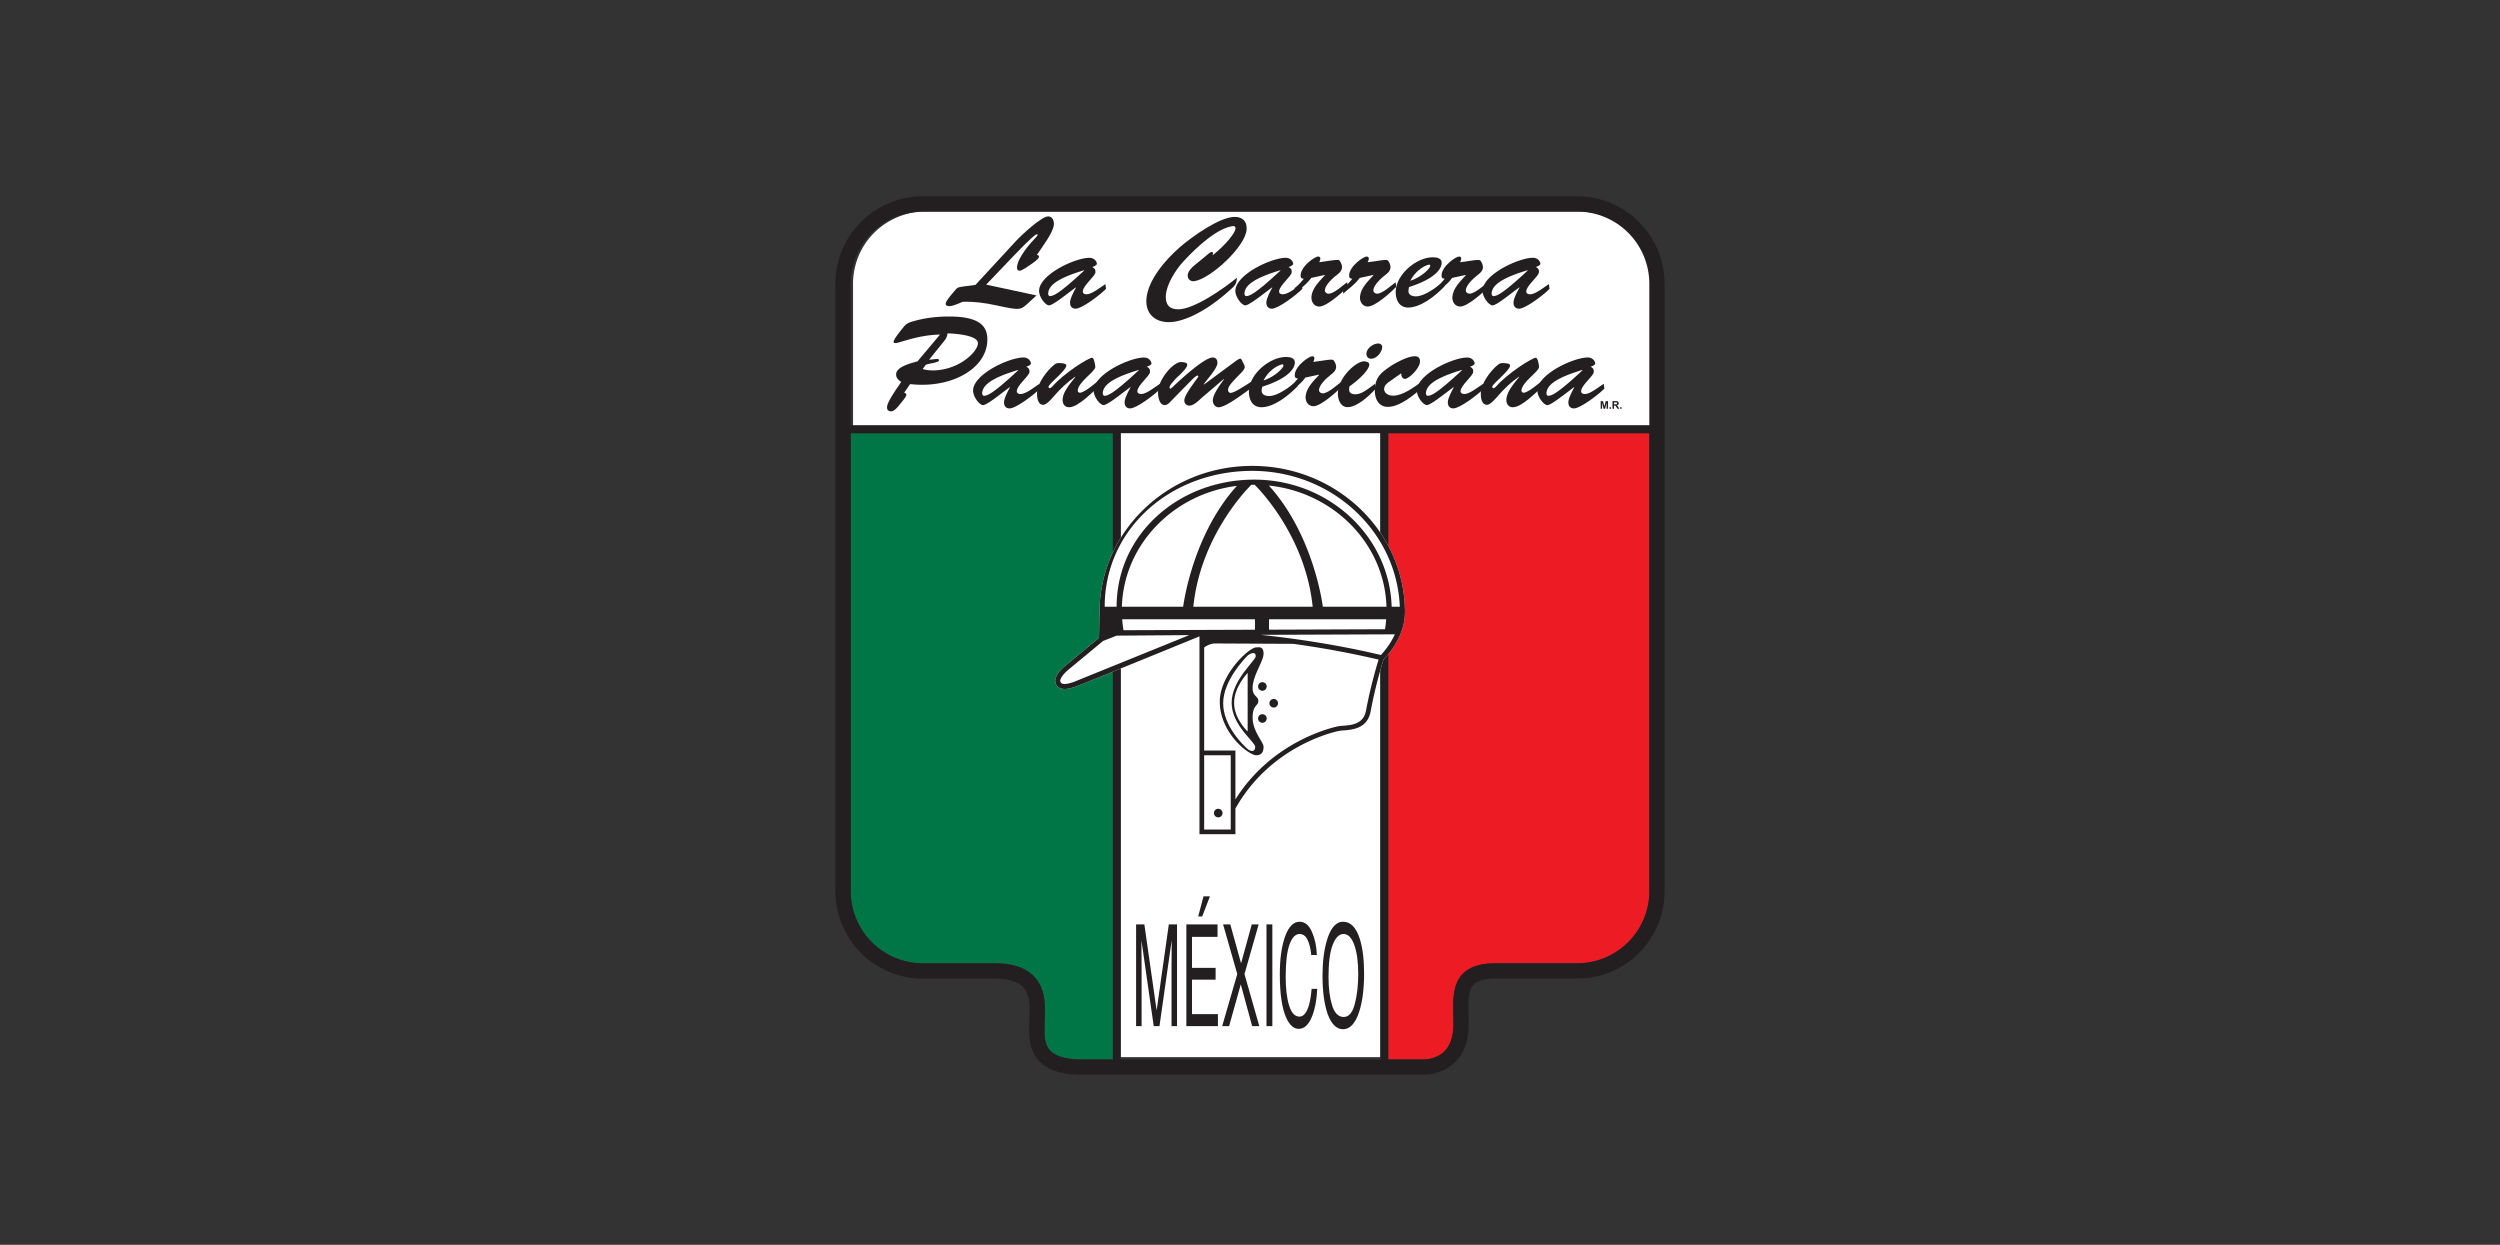 <svg xmlns="http://www.w3.org/2000/svg" viewBox="0 0 241 120" xmlns:v="https://vecta.io/nano"><rect x="0" y="0" width="241" height="120" fill="#333333" stroke="none"/><path d="M159.221 41.008H82.233v-13.66a6.96 6.96 0 0 1 6.951-6.95h63.085a6.96 6.96 0 0 1 6.951 6.95v13.66zm-51.187.529h25.032v60.37h-25.032z" fill="#fff"/><path d="M101.268 101.3c-.594-.601-.585-1.507-.576-2.307l.002-.268.018-.524c.054-1.134.134-2.846-1.029-4.065-.805-.845-2.065-1.272-3.745-1.272h-6.979a6.96 6.96 0 0 1-6.951-6.951v-44.15h25.274v60.371h-2.955c-1.483 0-2.512-.281-3.058-.832z" fill="#007647"/><path d="M159.007 85.912a6.96 6.96 0 0 1-6.95 6.951h-7.883c-1.452 0-2.482.33-3.147 1.009-.979.998-.949 2.464-.918 4.015l.011.838c0 1.178-.3 2.067-.892 2.643-.811.787-1.949.764-1.961.764h-.026-3.408V41.761h25.174v44.15z" fill="#ed1c24"/><path d="M152.043 18.921H88.958a8.44 8.44 0 0 0-8.428 8.427v58.564a8.44 8.44 0 0 0 8.428 8.428h6.979c1.261 0 2.162.275 2.677.815.727.762.666 2.041.622 2.976l-.02.594-.001.252c-.01.925-.025 2.323 1.002 3.361.846.855 2.19 1.269 4.108 1.269h32.897c.226.005 1.797-.007 3.002-1.164.901-.864 1.358-2.115 1.358-3.718l-.012-.867c-.026-1.286-.047-2.397.496-2.952.369-.376 1.072-.566 2.092-.566h7.883a8.44 8.44 0 0 0 8.427-8.428V27.348a8.44 8.44 0 0 0-8.427-8.427zM101.267 101.3c-.593-.601-.584-1.507-.576-2.307l.002-.268.018-.524c.054-1.134.134-2.846-1.029-4.065-.805-.845-2.065-1.272-3.745-1.272h-6.979a6.96 6.96 0 0 1-6.951-6.951v-44.15h25.274v60.371h-2.956c-1.483 0-2.511-.281-3.058-.832zm31.8-59.539v60.371h-25.032V41.761h25.032zm25.927 44.15a6.96 6.96 0 0 1-6.95 6.951h-7.883c-1.452 0-2.481.33-3.147 1.009-.979.998-.949 2.464-.917 4.015l.01.838c0 1.178-.301 2.067-.892 2.643-.811.787-1.949.764-1.96.764h-.027-3.407V41.761h25.173v44.15zm0-44.904H82.007v-13.66a6.96 6.96 0 0 1 6.951-6.95h63.086a6.96 6.96 0 0 1 6.95 6.95v13.66z" fill="#231f20"/><path d="M120.714 44.911c-8.117 0-14.72 6.328-14.72 14.106 0-.004-.039 1.978-.048 2.472l-3.178 2.634c-.116.089-1.04.821-1.04 1.517 0 .119.027.238.089.351.384.696 1.362.37 1.833.213.558-.186 10.151-4.111 11.979-4.859v19.072h3.466v-2.494l.009.005c3.329-5.918 9.278-7.321 9.946-7.463a4.26 4.26 0 0 1 .474-.052c.858-.069 2.294-.182 2.603-1.823.484-2.581 1.111-4.59 1.246-5.011.01-.009.023-.019.032-.029l.058-.064c1.63-1.79 1.973-3.418 1.973-4.469 0-7.777-6.604-14.106-14.721-14.106z" fill="#fff"/><g fill="#231f20"><path d="M92.517 29.218c-.302.098-.662.294-.994.294-.172 0-.377-.037-.359-.258.023-.282.656-.969.861-1.214.122-.148.22-.295.408-.344.525-.123 1.079-.135 1.602-.233l3.921-4.246c.485-.528 2.44-2.356 3.09-2.356.417 0 .578.441.548.798-.065.785-1.19 2.221-1.64 2.92.098.012.218.037.207.172-.018.221-.565.589-.746.712-.221.147-.887.638-1.12.638-.221 0-.267-.184-.252-.368.076-.92 1.242-2.258 1.885-2.921.108-.111.13-.233.044-.233-.159 0-.728.491-2.219 2.049l-2.686 2.81 4.847 1.043-.704.65c-.85.785-.803.81-3.166.307-1.061-.233-2.141-.381-3.249-.344l-.28.122z"/><path d="M102.494 28.617c-.248.184-1.086.822-1.368.822-.344 0-.989-.81-.96-1.448.078-1.534 3.398-3.104 4.825-3.142.565-.012.761.442.749.589s-.342.27-.454.307c.225.098.336.233.314.503-.032.393-1.171 1.251-1.218 1.828-.017.209.16.295.356.295.515 0 1.266-.626 1.824-.982l.061.454c-.577.601-2.33 1.915-2.931 1.915-.405 0-.565-.295-.536-.651.032-.393.381-1.043.568-1.375l-.022-.024-1.204.908zm-1.458-.319c.007.061.038.282.225.245.25-.049.627-.012 3.259-2.466l-.022-.025c-2.994.896-3.412 1.644-3.461 2.246zm15.103-3.535c.093-.086.531-.479.666-.479.122 0 .177.086.099.282l.022.024c1.276-1.031 2.14-2.135 2.174-2.54.017-.208-.111-.295-.311-.245-.226.062-1.629.111-4.644 3.326-.942 1.006-1.68 2.368-1.757 3.301-.072.871.302 1.387 1.186 1.387 1.546 0 4.412-2.013 5.663-3.044-.015.626-.225.798-.728 1.24-2.584 2.307-4.682 3.043-5.835 3.043-1.362 0-2.274-.847-2.158-2.258.149-1.804 1.818-3.743 3.181-4.933 1.125-.994 3.864-2.958 5.325-2.958.737 0 1.182.393 1.155 1.166-.051 1.656-3.476 4.798-5.042 5.031-.36.049-.671-.197-.639-.589.03-.368.393-.736.669-.957l.973-.798zm5.278 3.854c-.248.184-1.086.822-1.368.822-.344 0-.989-.81-.96-1.448.078-1.534 3.398-3.104 4.825-3.142.565-.012.76.442.749.589s-.343.27-.454.307c.224.098.337.233.314.503-.032.393-1.171 1.251-1.218 1.828-.017.209.16.295.356.295.515 0 1.266-.626 1.824-.982l.061.454c-.576.601-2.33 1.915-2.931 1.915-.404 0-.564-.295-.535-.651.032-.393.381-1.043.567-1.375l-.022-.024-1.204.908zm-1.458-.319c.007.061.038.282.225.245.25-.049.627-.012 3.259-2.466l-.022-.025c-2.995.896-3.412 1.644-3.461 2.246z"/><path d="M126.404 26.788c-.485.675-1.028.994-1.599 1.522l-.004-.54c.34-.258.623-.565.884-.896-.256-.024-.322-.123-.3-.38.072-.883 1.397-1.767 1.691-1.767.123 0 .214.099.205.209a.88.88 0 0 1-.115.344c1.167-.16 1.855-.307 1.965-.16.165.233.235.429.242.65-.032.381-.281.565-.582.798-.382.307-1.032.908-1.072 1.399-.017.196.167.344.352.344.526 0 1.366-.798 1.797-1.104l.048.454c-.509.528-2.034 1.89-2.733 1.89-.515 0-.795-.479-.756-.945.069-.834.76-1.485 1.299-2.074l-.023-.025-1.298.283z"/><path d="M131.078 26.788c-.484.675-1.028.994-1.598 1.522l-.005-.54c.341-.258.624-.565.885-.896-.257-.024-.322-.123-.3-.38.072-.883 1.396-1.767 1.691-1.767.123 0 .213.099.204.209-.009.123-.055.233-.114.344 1.167-.16 1.854-.307 1.964-.16.166.233.236.429.242.65-.031.381-.28.565-.581.798-.382.307-1.032.908-1.073 1.399-.017.196.168.344.353.344.526 0 1.366-.798 1.797-1.104l.048.454c-.51.528-2.034 1.89-2.733 1.89-.515 0-.795-.479-.756-.945.069-.834.761-1.485 1.299-2.074l-.023-.025-1.299.283z"/><path d="M139.231 27.623c-.82.871-2.266 2.025-3.48 2.025-.896 0-1.248-.798-1.204-1.607.083-1.608 1.998-3.253 3.593-3.24.392 0 .875.098.834.589-.049.602-.725 1.51-3.146 2.283l-.046.27c-.075.466.317.626.708.626.873 0 1.977-.896 2.67-1.411l.072.466zm-1.358-1.976c.007-.086-.048-.159-.136-.135-.626.16-1.387.749-1.786 1.559 1.111-.368 1.917-1.215 1.922-1.424z"/><path d="M139.987 26.788c-.485.675-1.027.994-1.598 1.522l-.005-.54c.341-.258.624-.565.885-.896-.256-.024-.322-.123-.3-.38.072-.883 1.396-1.767 1.691-1.767.123 0 .213.099.205.209-.011.123-.056.233-.115.344 1.167-.16 1.854-.307 1.965-.16.165.233.235.429.241.65-.031.381-.28.565-.581.798-.382.307-1.032.908-1.072 1.399-.017.196.167.344.352.344.526 0 1.366-.798 1.797-1.104l.048.454c-.509.528-2.034 1.89-2.733 1.89-.516 0-.795-.479-.757-.945.07-.834.761-1.485 1.3-2.074l-.023-.025-1.299.283z"/><path d="M145.248 28.617c-.248.184-1.087.822-1.368.822-.344 0-.989-.81-.96-1.448.077-1.534 3.398-3.104 4.824-3.142.564-.012.761.442.748.589s-.341.27-.454.307a.44.44 0 0 1 .314.503c-.032.393-1.17 1.251-1.218 1.828-.017.209.16.295.357.295.515 0 1.266-.626 1.823-.982l.061.454c-.577.601-2.33 1.915-2.931 1.915-.404 0-.565-.295-.535-.651.032-.393.381-1.043.568-1.375l-.024-.024-1.204.908zm-1.459-.319c.008.061.039.282.226.245.25-.049.626-.012 3.26-2.466l-.023-.025c-2.995.896-3.412 1.644-3.463 2.246zm-56.63 9.562c.108.025.226.086.215.221-.013.16-.354.565-.708.994-.178.221-.465.577-.772.577-.294 0-.403-.172-.38-.442.044-.54 1.026-1.877 1.363-2.393-.279-.184-.519-.405-.487-.785.059-.712 1.534-1.043 2.063-1.202l2.164-2.577c-2.15.037-3.921.822-4.289.822-.073 0-.195-.012-.187-.123.024-.294.814-1.24 1.033-1.509.246-.307.622-.405.974-.503 1.093-.307 2.232-.429 3.336-.429 3.044 0 3.809.982 3.684 2.503-.216 2.614-3.546 4.455-7.437 4.013l-.572.834zm2.411-3.19c.454 0 .971-.172.952.061-.02.246-1.068.307-1.276.442l-.303.405a3.76 3.76 0 0 0 1.254.122c2.416-.135 4.144-1.89 4.073-2.663-.073-.749-2.368-.896-2.933-.896-.04.332-.126.491-.332.749l-1.435 1.78zm6.566 3.559c-.248.184-1.086.822-1.369.822-.344 0-.988-.809-.96-1.448.077-1.534 3.398-3.105 4.824-3.142.566-.012.761.442.749.589s-.342.27-.455.307c.225.098.337.233.314.503-.033.393-1.171 1.252-1.219 1.829-.017.208.16.295.356.295.516 0 1.267-.626 1.823-.982l.061.454c-.577.601-2.33 1.914-2.931 1.914-.405 0-.565-.295-.536-.65.032-.393.381-1.043.568-1.375l-.023-.024-1.204.908zm-1.458-.319c.007.061.038.282.225.245.249-.049.627-.012 3.259-2.466l-.023-.025c-2.994.896-3.412 1.644-3.462 2.246z"/><path d="M105.987 36.633l.053.54c-.698.577-2.086 2.086-2.982 2.086-.466 0-.655-.393-.62-.81.061-.736.79-1.546 1.23-2.111l-.023-.025c-.755.528-1.434 1.166-2.045 1.877-.203.233-.707.835-1.038.835-.54 0-.611-.773-.589-1.191.033-.846.909-2.086 1.67-2.687.171-.135.282-.147.491-.147.734.025.659.196.653.27-.04.478-1.688 1.718-1.712 2.013-.006.074.05.135.123.135.086 0 .206-.11.26-.172 1.085-1.252 3.468-2.761 3.823-2.761.049 0 .118.061.178.233.058.184.114.405.129.663-.04.479-1.626 1.411-1.696 2.258-.009.11.08.221.203.221.294 0 .87-.429 1.105-.613l.788-.614z"/><path d="M107.757 38.229c-.248.184-1.086.822-1.369.822-.344 0-.989-.809-.961-1.448.078-1.534 3.398-3.105 4.825-3.142.565-.012.761.442.749.589s-.341.27-.454.307c.225.098.336.233.314.503-.032.393-1.171 1.252-1.219 1.829-.017.208.16.295.356.295.516 0 1.267-.626 1.823-.982l.061.454c-.577.601-2.33 1.914-2.931 1.914-.405 0-.565-.295-.536-.65.032-.393.381-1.043.568-1.375l-.022-.024-1.204.908zm-1.458-.319c.007.061.038.282.225.245.25-.049.627-.012 3.26-2.466l-.023-.025c-2.994.896-3.412 1.644-3.462 2.246z"/><path d="M115.873 38.327c-.305.27-.788.773-1.205.773a.48.48 0 0 1-.498-.515c.017-.356.358-.921 1.256-2.135.027-.025.083-.123.086-.16.004-.049-.03-.086-.079-.086-.122 0-.417.294-.51.38l-2.077 2.123c-.148.159-.336.343-.556.343-.589 0-.682-.957-.646-1.398.112-1.203 1.548-2.847 2.276-2.749.182.024.55.024.529.283-.02.245-.394.613-.556.785-.242.258-.53.479-.737.749-.151.184-.387.381-.409.638-.002.024.028.11.077.11.061 0 .222-.159.261-.196.653-.626 3.018-2.81 3.815-2.81.331 0 .483.245.457.565-.044.54-.998 1.534-1.307 2.012l.023.025 2.901-2.148c.131-.098.458-.344.605-.344.098 0 .197.295.229.344.075.135.195.319.181.491-.017.209-.285.479-.432.626-1.044 1.055-1.134 1.252-1.17 1.534-.025.147.119.344.269.307.263-.061.397-.061 1.992-1.092l.026.577c-.614.454-2.5 1.902-3.188 1.902-.368 0-.597-.356-.567-.712.051-.613.724-1.484 1.072-1.988l-.022-.024-2.099 1.792z"/><path d="M125.08 37.235c-.82.871-2.266 2.024-3.48 2.024-.896 0-1.248-.797-1.206-1.607.083-1.608 1.999-3.252 3.593-3.24.393 0 .875.098.835.589-.049.601-.725 1.509-3.146 2.282l-.047.27c-.074.466.317.626.709.626.873 0 1.977-.896 2.67-1.411l.072.467zm-1.358-1.976c.007-.086-.048-.16-.136-.135-.628.16-1.387.749-1.786 1.558 1.11-.368 1.917-1.215 1.922-1.423z"/><path d="M125.836 36.4c-.484.675-1.026.994-1.597 1.522l-.006-.54c.342-.258.624-.565.885-.896-.257-.024-.322-.123-.3-.381.073-.883 1.397-1.767 1.692-1.767.123 0 .213.098.203.208-.009.123-.055.233-.113.344 1.166-.16 1.853-.307 1.963-.16.166.233.236.43.243.65-.032.381-.281.565-.582.798-.382.307-1.032.908-1.073 1.399-.015.196.168.344.353.344.527 0 1.366-.798 1.797-1.105l.048.454c-.51.528-2.033 1.89-2.733 1.89-.515 0-.794-.478-.756-.945.069-.834.761-1.485 1.3-2.074l-.024-.025-1.299.282z"/><path d="M132.62 37.468c-.608.675-1.779 1.78-2.712 1.78-.724 0-.987-.835-.935-1.46.123-1.497 1.778-2.957 2.514-2.957.21 0 .535.073.512.343-.051.613-1.355 1.706-1.901 2.062-.14.503.023.773.586.773.65 0 1.342-.65 1.862-1.006l.073.466zm-.897-3.412c.042-.503.667-.945 1.146-.945.222 0 .393.16.375.381-.041.491-.545 1.092-1.073 1.092-.294 0-.471-.233-.447-.528z"/><path d="M133.98 36.756c-.287.196-.521.38-.55.724-.023.283.24.663.878.663.933 0 2.07-.859 2.829-1.411l.108.479c-.814.798-2.289 2.013-3.456 2.013-.945 0-1.325-.883-1.25-1.792.085-1.031.485-1.411 1.332-2.012.586-.417 1.819-1.08 2.507-1.08.381 0 .535.196.505.564-.057.675-1.104 1.62-1.434 1.62-.284 0-.381-.307-.374-.54l-1.095.773z"/><path d="M138.913 38.229c-.248.184-1.087.822-1.368.822-.344 0-.988-.809-.961-1.448.078-1.534 3.399-3.105 4.825-3.142.565-.012.76.442.748.589s-.341.27-.453.307c.225.098.337.233.314.503-.032.393-1.172 1.252-1.219 1.829-.017.208.159.295.356.295.516 0 1.266-.626 1.824-.982l.062.454c-.577.601-2.331 1.914-2.932 1.914-.406 0-.564-.295-.536-.65.034-.393.382-1.043.568-1.375l-.022-.024-1.205.908zm-1.458-.319c.008.061.038.282.225.245.25-.049.627-.012 3.259-2.466l-.022-.025c-2.994.896-3.413 1.644-3.462 2.246z"/><path d="M148.764 36.633l.054.54c-.698.577-2.086 2.086-2.982 2.086-.466 0-.655-.393-.62-.81.061-.736.79-1.546 1.229-2.111l-.023-.025c-.755.528-1.433 1.166-2.044 1.877-.203.233-.707.835-1.038.835-.54 0-.612-.773-.59-1.191.035-.846.91-2.086 1.67-2.687.171-.135.283-.147.491-.147.734.025.659.196.653.27-.04.478-1.689 1.718-1.713 2.013-.006.074.05.135.124.135.086 0 .206-.11.26-.172 1.086-1.252 3.468-2.761 3.823-2.761.049 0 .118.061.178.233.058.184.114.405.129.663-.04.479-1.626 1.411-1.696 2.258-.009.11.081.221.203.221.295 0 .87-.429 1.106-.613l.787-.614z"/><path d="M150.535 38.229c-.249.184-1.087.822-1.369.822-.344 0-.989-.809-.961-1.448.078-1.534 3.399-3.105 4.825-3.142.565-.012.761.442.749.589s-.341.27-.454.307c.226.098.336.233.314.503-.032.393-1.171 1.252-1.218 1.829-.017.208.16.295.356.295.515 0 1.267-.626 1.824-.982l.061.454c-.576.601-2.33 1.914-2.931 1.914-.405 0-.564-.295-.535-.65.032-.393.382-1.043.567-1.375l-.022-.024-1.204.908zm-1.459-.319c.008.061.039.282.226.245.25-.049.626-.012 3.259-2.466l-.023-.025c-2.994.896-3.412 1.644-3.462 2.246zm5.23 1.492v-.733h.222l.133.5.13-.5h.224v.733h-.138v-.577l-.146.577h-.143l-.143-.577-.001.577h-.138zm.852 0v-.14h.141v.14h-.141zm.286 0v-.733h.311c.079 0 .136.006.17.02a.17.17 0 0 1 .087.07.21.21 0 0 1 .031.115c0 .055-.016.101-.048.136s-.08.059-.145.068a.33.33 0 0 1 .08.061.96.96 0 0 1 .084.119l.089.143h-.176l-.107-.16-.078-.108c-.014-.015-.03-.025-.045-.031s-.041-.008-.075-.008h-.03v.306h-.148zm.148-.424h.109a.57.57 0 0 0 .133-.009.08.08 0 0 0 .042-.031c.01-.015.015-.033.015-.055s-.006-.044-.02-.059-.031-.025-.056-.029a1.76 1.76 0 0 0-.107-.002h-.116v.185zm.59.424v-.14h.14v.14h-.14zm-38.331 38.979c0 .229-.186.414-.414.414s-.414-.186-.414-.414.185-.415.414-.415.414.186.414.415zm4.257-9.118c0 .23-.186.414-.414.414s-.415-.185-.415-.414.185-.413.415-.413.414.185.414.413zm0-3.088c0 .228-.186.413-.414.413s-.415-.186-.415-.413.185-.414.415-.414.414.185.414.414zm1.093 1.619c0 .229-.186.415-.415.415s-.414-.187-.414-.415.185-.414.414-.414.415.186.415.414zm-2.487-22.883c-8.117 0-14.72 6.328-14.72 14.106a2972.9 2972.9 0 0 0-.048 2.472l-3.178 2.634c-.116.089-1.04.821-1.04 1.517a.72.72 0 0 0 .089.351c.384.696 1.362.37 1.833.213.558-.186 10.151-4.111 11.979-4.859v19.072h3.466v-2.494l.009.005c3.329-5.918 9.278-7.321 9.946-7.463a4.26 4.26 0 0 1 .474-.052c.858-.069 2.294-.182 2.603-1.823.484-2.581 1.111-4.59 1.246-5.011.01-.009.023-.019.032-.029l.058-.064c1.63-1.79 1.973-3.418 1.973-4.469 0-7.777-6.604-14.106-14.721-14.106zm0 .482c7.667 0 13.936 5.828 14.227 13.096h-.786c-.197-6.788-6.066-12.253-13.252-12.253-7.311 0-13.262 5.303-13.262 12.253h-1.149c0-7.516 6.371-13.096 14.222-13.096zm-.088 1.344l.276-.007c.015 0 .029.001.044.001.758.743 4.938 5.252 5.594 11.757h-11.503c.655-6.488 4.813-10.99 5.588-11.752zm-6.571 11.752h-5.906c.181-5.982 4.953-10.888 11.084-11.651-4.11 4.556-5.075 10.895-5.177 11.651zm19.575 1.206a11.93 11.93 0 0 1-.114.963l-11.182.042v-1.005h11.296zm-6.107-1.206c-.102-.758-1.07-7.124-5.205-11.682 6.252.658 11.154 5.618 11.338 11.682h-6.133zm-24.027 7.256c-.749.25-1.124.253-1.257.013-.164-.299.398-.928.829-1.259.007-.005 3.27-2.71 3.27-2.71l1.303-.512 7.006-.053-11.151 4.521zm4.81-4.992a12.42 12.42 0 0 1-.13-1.058h12.802v1.01l-12.672.048zm10.337 19.212h-2.562v-7.159h2.562v7.159zm13.038-11.458c-.243 1.3-1.37 1.389-2.193 1.454-.206.017-.384.031-.531.062-.663.139-6.381 1.489-9.862 7.037v-4.707h-3.014v-9.932c.161-.124.571-.391 1.093-.391l7.494.037a89.4 89.4 0 0 1 8.229 1.518 45.21 45.21 0 0 0-1.215 4.921zm1.34-5.243zm.099-.121c-4.272-1.017-8.426-1.607-11.589-1.945l12.932-.049c-.28.616-.703 1.289-1.343 1.994zm-12.017-.736c-.704 0-3.516 2.638-3.516 5.225 0 3.026 2.787 5.174 3.515 5.174.678 0 .704-.577.704-.829 0-.426-1.055-1.481-1.055-2.788 0-1.255.553-1.13.553-1.608s-.553-.451-.553-1.231c0-1.23 1.055-2.587 1.055-3.34s-.502-.603-.703-.603z"/></g><g fill="#fff"><path d="M121.052 63.259c0 .423-2.322 2.292-2.322 4.485s2.271 3.762 2.271 4.26-.433.474-.765.175-2.323-2.167-2.323-4.386 2.17-4.411 2.348-4.584.791-.498.791.05z"/><path d="M120.274 64.868s-1.306 1.331-1.306 2.888 1.306 2.764 1.306 2.764v-5.652z"/></g><path d="M109.52 89.114h.796l1.184 8.293 1.175-8.293h.791v9.808h-.53v-5.786l.007-.995.007-1.489-1.178 8.27h-.553l-1.184-8.27v.301l.007 1.098.007 1.085v5.786h-.53v-9.808zm4.844 0h3.007v1.201h-2.463V93.3h2.277v1.142h-2.277v3.32h2.499v1.16h-3.043v-9.808zm2.274-2.705l-.746 1.936h-.385l.511-1.936h.62zm1.848 12.513h-.669l1.456-5.025-1.367-4.783h.695l1.038 3.752 1.03-3.752h.665l-1.367 4.788 1.431 5.02h-.69l-1.097-4.032-1.127 4.032zm3.603-9.808h.565v9.808h-.565v-9.808zm4.385.725c.284.653.442 1.394.473 2.224h-.543c-.061-.622-.182-1.116-.364-1.481s-.435-.545-.763-.545c-.4 0-.723.337-.968 1.013s-.369 1.71-.369 3.104c0 1.144.11 2.07.332 2.78s.552 1.067.992 1.067c.404 0 .712-.375.924-1.121.112-.394.196-.913.252-1.551h.543c-.049 1.031-.207 1.893-.477 2.59-.323.841-.757 1.263-1.306 1.263-.472 0-.869-.345-1.191-1.036-.422-.91-.634-2.32-.634-4.223 0-1.448.159-2.631.476-3.557.344-1.008.818-1.51 1.422-1.51.515 0 .915.329 1.201.982zm4.615.687c.273.869.41 1.98.41 3.333 0 1.463-.157 2.68-.467 3.652-.366 1.139-.888 1.707-1.565 1.707-.633 0-1.131-.499-1.493-1.497-.322-.959-.484-2.173-.484-3.644 0-1.327.138-2.461.415-3.405.355-1.209.879-1.816 1.573-1.816.727 0 1.263.558 1.613 1.669zm-.486 6.251c.221-.838.33-1.805.33-2.896 0-1.155-.126-2.083-.38-2.788s-.599-1.057-1.038-1.057c-.426 0-.773.35-1.043 1.047s-.403 1.726-.403 3.083c0 1.088.115 2.006.347 2.752s.605 1.119 1.122 1.119c.492 0 .847-.419 1.066-1.26z" fill="#231f20"/></svg>